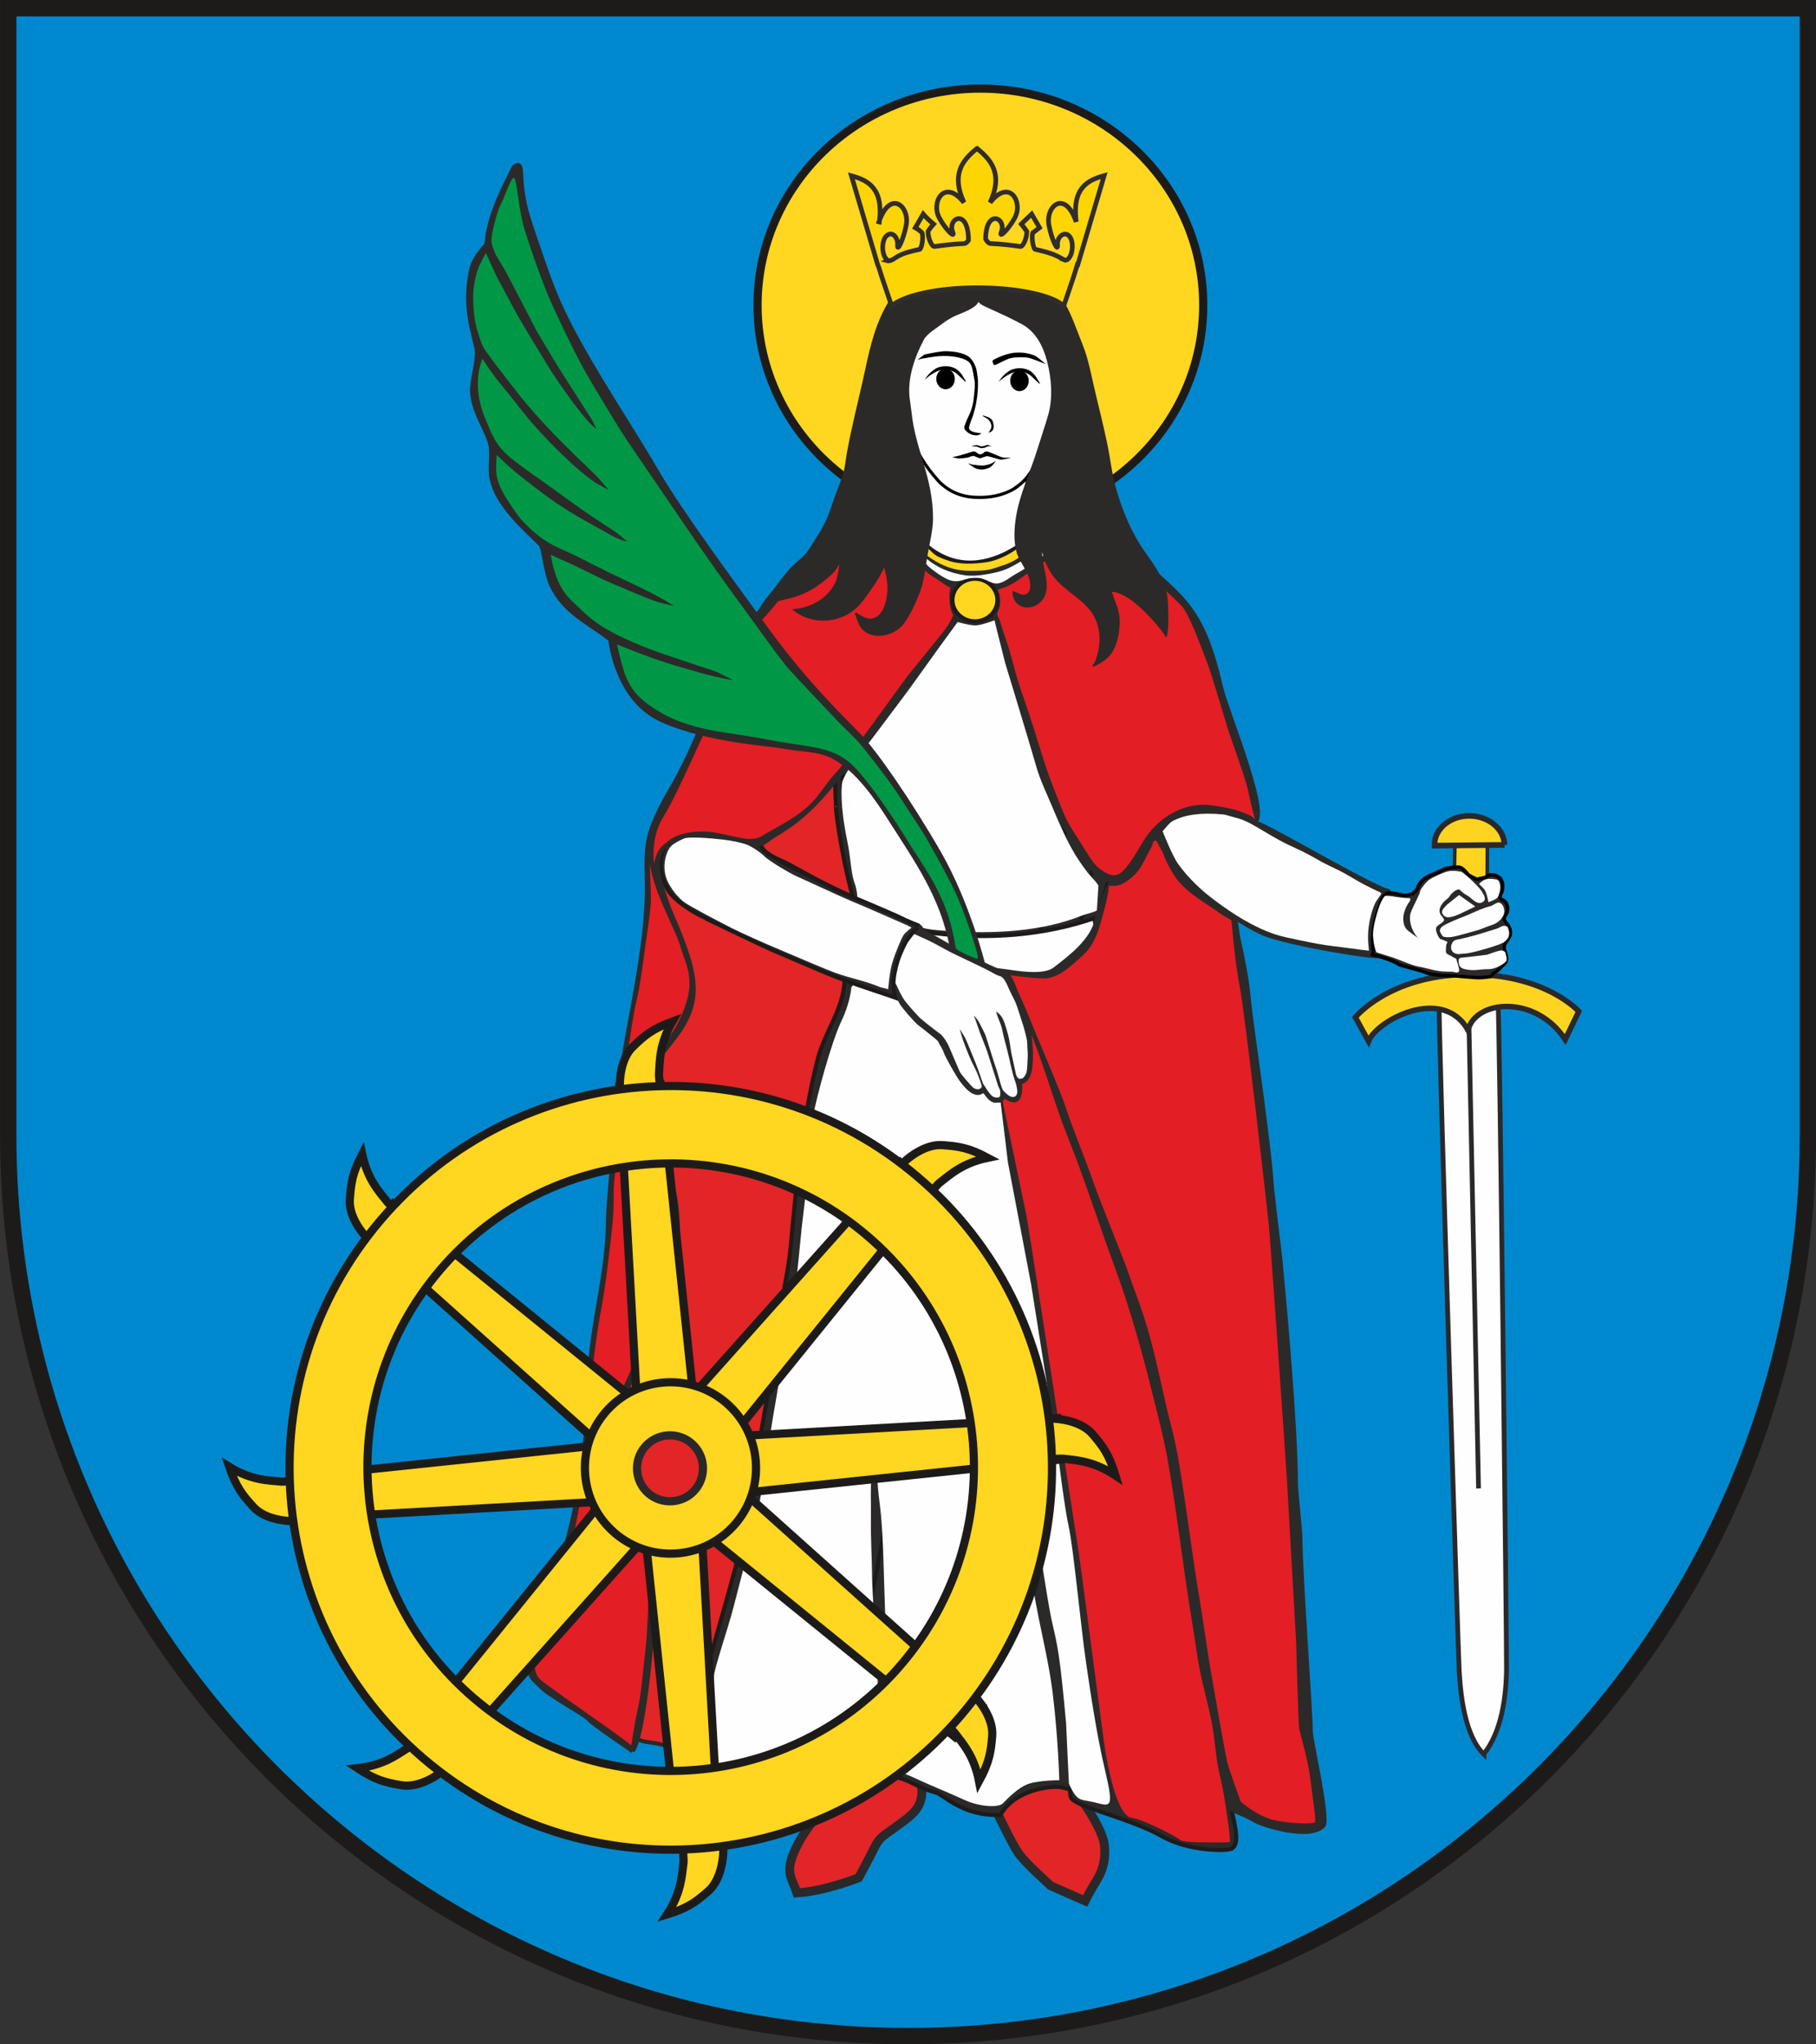 <?xml version="1.0" encoding="UTF-8"?>
<!DOCTYPE svg PUBLIC "-//W3C//DTD SVG 1.1//EN" "http://www.w3.org/Graphics/SVG/1.1/DTD/svg11.dtd">
<!-- Creator: CorelDRAW X6 -->
<svg xmlns="http://www.w3.org/2000/svg" xml:space="preserve" width="156.739mm" height="176.443mm" version="1.1" style="shape-rendering:geometricPrecision; text-rendering:geometricPrecision; image-rendering:optimizeQuality; fill-rule:evenodd; clip-rule:evenodd"
viewBox="0 0 15455 17398"
 xmlns:xlink="http://www.w3.org/1999/xlink">
 <rect x="0" y="0" width="15455" height="17398" fill="#333333" stroke="none"/>
 <defs>
  <style type="text/css">
   <![CDATA[
    .str4 {stroke:#1D1B19;stroke-width:17.186}
    .str8 {stroke:#2B2829;stroke-width:17.186}
    .str11 {stroke:#2B2A29;stroke-width:17.186}
    .str10 {stroke:#FEFEFE;stroke-width:17.186}
    .str3 {stroke:black;stroke-width:17.186}
    .str7 {stroke:black;stroke-width:26.475}
    .str18 {stroke:black;stroke-width:28.94}
    .str14 {stroke:#2B2829;stroke-width:30.399}
    .str12 {stroke:#2B2A29;stroke-width:30.646}
    .str6 {stroke:#1D1B19;stroke-width:34.363}
    .str2 {stroke:#2B2829;stroke-width:34.363}
    .str9 {stroke:#2B2A29;stroke-width:34.363}
    .str19 {stroke:#312D2D;stroke-width:39.756}
    .str17 {stroke:#2B2829;stroke-width:40.072}
    .str15 {stroke:#2B2829;stroke-width:40.526}
    .str16 {stroke:#2B2829;stroke-width:46.54}
    .str13 {stroke:#2B2829;stroke-width:48}
    .str1 {stroke:#1D1B19;stroke-width:69.574}
    .str20 {stroke:#2B2829;stroke-width:69.574}
    .str5 {stroke:#2B2829;stroke-width:75.618}
    .str0 {stroke:#1D1B19;stroke-width:139.138}
    .fil1 {fill:none;fill-rule:nonzero}
    .fil11 {fill:#009846}
    .fil10 {fill:#2B2A29}
    .fil0 {fill:#0088CE;fill-rule:nonzero}
    .fil5 {fill:#2B2A29;fill-rule:nonzero}
    .fil3 {fill:#E22526;fill-rule:nonzero}
    .fil8 {fill:#E31E24;fill-rule:nonzero}
    .fil9 {fill:#FDD503;fill-rule:nonzero}
    .fil4 {fill:#FEFEFE;fill-rule:nonzero}
    .fil6 {fill:#FFD421;fill-rule:nonzero}
    .fil2 {fill:#FFD620;fill-rule:nonzero}
    .fil7 {fill:black;fill-rule:nonzero}
   ]]>
  </style>
 </defs>
 <g id="Warstwa_x0020_1">
  <path class="fil0" d="M70 70l0 9590c0,4235 3429,7669 7658,7669 4229,0 7658,-3434 7658,-7669l0 -9590 -15316 0z"/>
  <path class="fil1 str0" d="M70 70l0 9590c0,4235 3429,7669 7658,7669 4229,0 7658,-3434 7658,-7669l0 -9590 -15316 0z"/>
  <path class="fil2" d="M6447 2598c0,1018 849,1844 1896,1844 1048,0 1897,-826 1897,-1844 0,-1018 -849,-1844 -1897,-1844 -1047,0 -1896,825 -1896,1844z"/>
  <path class="fil1 str1" d="M6447 2598c0,1018 849,1844 1896,1844 1048,0 1897,-826 1897,-1844 0,-1018 -849,-1844 -1897,-1844 -1047,0 -1896,825 -1896,1844z"/>
  <path class="fil3" d="M10363 6884c0,0 346,2330 451,3139 249,1921 -45,2707 -11,3313 19,343 -66,1112 -306,1525 -129,222 -2129,335 -2892,369 -762,34 -1765,-367 -2085,-402 -315,-34 -406,-506 -406,-506 0,0 332,-992 149,-1665 -85,-312 -56,-751 -9,-1066 29,-189 100,-548 137,-949 21,-222 19,-502 26,-760 20,-719 79,-1110 206,-1402 106,-244 -108,-464 -103,-751 1,-71 -15,-360 0,-430l554 -1187 4071 -45 218 816z"/>
  <path class="fil1 str2" d="M10363 6884c0,0 346,2330 451,3139 249,1921 -45,2707 -11,3313 19,343 -66,1112 -306,1525 -129,222 -2129,335 -2892,369 -762,34 -1765,-367 -2085,-402 -315,-34 -406,-506 -406,-506 0,0 332,-992 149,-1665 -85,-312 -56,-751 -9,-1066 29,-189 100,-548 137,-949 21,-222 19,-502 26,-760 20,-719 79,-1110 206,-1402 106,-244 -108,-464 -103,-751 1,-71 -15,-360 0,-430l554 -1187 4071 -45 218 816z"/>
  <path class="fil4" d="M7849 3983c0,0 16,149 11,234 -5,85 -112,239 -186,277 -74,37 -237,168 -349,200 -112,32 -202,69 -255,85 -53,16 -147,57 -184,99 -37,43 -135,117 -156,255 -21,138 -27,135 -42,326 -16,192 -51,325 -57,426 -5,101 666,170 694,667 32,558 626,3385 72,3246 -21,-5 -137,1321 -137,1321 0,0 53,330 53,378 0,48 16,213 32,234 16,21 37,75 37,96 0,21 21,112 21,144 0,32 11,170 5,202 -5,32 -27,319 -37,362 -11,43 -64,325 -69,357 -5,32 -21,250 -21,335 0,85 16,420 21,463 5,42 64,468 64,500 0,32 574,106 606,11 32,-96 149,-548 154,-633 5,-85 53,-410 21,-548 -32,-139 -5,-346 -11,-410 -5,-64 101,-399 122,-474 21,-74 90,-325 42,-532 -48,-208 16,-367 5,-442 -11,-75 128,-101 128,-101l21 506c0,0 5,325 21,394 16,69 90,341 101,389 11,48 64,346 53,431 -11,85 -32,389 -37,442 -5,53 -16,261 5,421 21,160 32,325 48,516 16,192 53,362 27,453 -27,90 441,373 414,298 -27,-74 -16,-96 -16,-144 0,-48 133,-500 170,-623 37,-122 175,-649 197,-900 21,-250 11,-644 -27,-820 -37,-176 -43,-532 -37,-623 5,-91 93,-598 85,-612 -1274,-2295 -1827,-3892 317,-4367 0,0 113,-1722 53,-1809 -65,-94 -172,-138 -275,-177 -177,-67 -387,-118 -543,-228 -53,-37 -216,-211 -248,-269 -32,-59 -27,-314 -27,-314l27 -112 -935 -37 21 107z"/>
  <path class="fil1 str3" d="M7849 3983c0,0 16,149 11,234 -5,85 -112,239 -186,277 -74,37 -237,168 -349,200 -112,32 -202,69 -255,85 -53,16 -147,57 -184,99 -37,43 -135,117 -156,255 -21,138 -27,135 -42,326 -16,192 -51,325 -57,426 -5,101 666,170 694,667 32,558 626,3385 72,3246 -21,-5 -137,1321 -137,1321 0,0 53,330 53,378 0,48 16,213 32,234 16,21 37,75 37,96 0,21 21,112 21,144 0,32 11,170 5,202 -5,32 -27,319 -37,362 -11,43 -64,325 -69,357 -5,32 -21,250 -21,335 0,85 16,420 21,463 5,42 64,468 64,500 0,32 574,106 606,11 32,-96 149,-548 154,-633 5,-85 53,-410 21,-548 -32,-139 -5,-346 -11,-410 -5,-64 101,-399 122,-474 21,-74 90,-325 42,-532 -48,-208 16,-367 5,-442 -11,-75 128,-101 128,-101l21 506c0,0 5,325 21,394 16,69 90,341 101,389 11,48 64,346 53,431 -11,85 -32,389 -37,442 -5,53 -16,261 5,421 21,160 32,325 48,516 16,192 53,362 27,453 -27,90 441,373 414,298 -27,-74 -16,-96 -16,-144 0,-48 133,-500 170,-623 37,-122 175,-649 197,-900 21,-250 11,-644 -27,-820 -37,-176 -43,-532 -37,-623 5,-91 93,-598 85,-612 -1274,-2295 -1827,-3892 317,-4367 0,0 113,-1722 53,-1809 -65,-94 -172,-138 -275,-177 -177,-67 -387,-118 -543,-228 -53,-37 -216,-211 -248,-269 -32,-59 -27,-314 -27,-314l27 -112 -935 -37 21 107z"/>
  <path class="fil4" d="M9294 7768c0,0 117,-458 106,-554l-106 554z"/>
  <path class="fil1 str4" d="M9294 7768c0,0 117,-458 106,-554"/>
  <path class="fil1 str4" d="M8943 7917c75,-209 277,-799 191,-1192"/>
  <path class="fil1 str4" d="M8611 7969c45,-511 180,-1026 176,-1530"/>
  <path class="fil1 str4" d="M7583 7842c0,0 -298,-852 -266,-1235"/>
  <path class="fil1 str4" d="M7859 7906c0,0 -276,-979 -213,-1373"/>
  <path class="fil1 str4" d="M8579 8345c0,0 128,3641 96,4088"/>
  <path class="fil1 str4" d="M7814 8281c0,0 -477,2890 -398,3760"/>
  <path class="fil1 str4" d="M7498 8247c-145,451 -586,1603 -480,2876"/>
  <path class="fil1 str4" d="M9113 8282c0,0 149,1639 128,1980"/>
  <path class="fil4" d="M8517 15372c0,0 -255,-2938 -255,-3449l255 3449z"/>
  <path class="fil1 str4" d="M8517 15372c0,0 -255,-2938 -255,-3449"/>
  <path class="fil3" d="M7215 15184c0,0 -292,258 -421,504 -129,246 -58,281 -12,422 234,-12 526,-129 526,-129 0,0 82,-152 129,-246 47,-94 58,-94 187,-187 129,-94 222,-152 222,-305 0,-152 -187,-141 -257,-164 -70,-23 -164,-12 -281,35l-94 70z"/>
  <path class="fil1 str5" d="M7215 15184c0,0 -292,258 -421,504 -129,246 -58,281 -12,422 234,-12 526,-129 526,-129 0,0 82,-152 129,-246 47,-94 58,-94 187,-187 129,-94 222,-152 222,-305 0,-152 -187,-141 -257,-164 -70,-23 -164,-12 -281,35"/>
  <path class="fil3" d="M9071 15137c0,0 304,375 327,562 23,187 -58,293 -93,351 -35,59 -70,129 -70,129l-292 -129c0,0 -210,-187 -269,-269 -59,-82 -175,-328 -175,-328l-35 -129c0,0 152,-141 199,-152 47,-12 187,-70 234,-70 47,0 175,35 175,35z"/>
  <path class="fil1 str5" d="M9071 15137c0,0 304,375 327,562 23,187 -58,293 -93,351 -35,59 -70,129 -70,129l-292 -129c0,0 -210,-187 -269,-269 -59,-82 -175,-328 -175,-328l-35 -129c0,0 152,-141 199,-152 47,-12 187,-70 234,-70 47,0 175,35 175,35z"/>
  <path class="fil5" d="M6529 7260c57,42 145,74 188,98 70,39 140,77 210,115 108,57 218,112 330,160 -104,-385 -155,-803 -142,-777 0,0 -26,-384 20,-553 -6,21 -65,65 -81,86 -24,31 -46,65 -72,95 -73,85 -161,157 -232,245 -64,79 -312,361 -269,475 8,20 26,39 49,56zm-860 289c-28,-60 -60,-151 -46,-242 8,-54 36,-108 53,-163 36,-120 101,-229 138,-301 89,-174 226,-320 301,-501 157,-377 298,-760 481,-1125 35,-70 72,-143 118,-207 42,-60 90,-122 158,-152 31,-14 65,-25 99,-34 61,-16 126,-28 184,-46 59,-18 654,-190 590,-281 510,662 1120,-12 1120,-12 0,0 177,153 336,239 159,87 425,163 585,228 159,65 191,404 222,686 32,282 -202,787 -191,830 11,43 -524,1282 -499,1487 51,413 301,798 392,1209 18,81 35,163 51,245l2 -36c0,0 169,715 181,884 11,169 107,717 96,1054 -11,337 -4,1227 53,1746 57,519 217,1617 353,2201 62,264 113,431 37,475 -43,24 -371,23 -595,-105 -270,-154 -739,-250 -773,-328 -7,-17 -9,-41 -8,-70 -24,-6 -46,-11 -66,-17 -69,-19 -399,7 -527,234 -328,12 -480,-174 -553,-192 -207,-50 -314,-203 -502,-92 -256,150 -716,103 -996,103 -203,0 -627,-74 -659,-268 -11,-65 525,-1820 553,-2068 32,-282 205,-1174 255,-1561 53,-412 96,-531 117,-759 49,-528 98,-1073 228,-1588 60,-239 221,-430 231,-679 -15,-7 -21,-21 -36,-27 -382,-159 -788,-337 -1163,-510 -105,-48 -272,-156 -318,-254 0,-1 -1,-1 -1,-2z"/>
  <path class="fil1 str6" d="M6529 7260c57,42 145,74 188,98 70,39 140,77 210,115 108,57 218,112 330,160 -104,-385 -155,-803 -142,-777 0,0 -26,-384 20,-553 -6,21 -65,65 -81,86 -24,31 -46,65 -72,95 -73,85 -161,157 -232,245 -64,79 -312,361 -269,475 8,20 26,39 49,56zm-860 289c-28,-60 -60,-151 -46,-242 8,-54 36,-108 53,-163 36,-120 101,-229 138,-301 89,-174 226,-320 301,-501 157,-377 298,-760 481,-1125 35,-70 72,-143 118,-207 42,-60 90,-122 158,-152 31,-14 65,-25 99,-34 61,-16 126,-28 184,-46 59,-18 654,-190 590,-281 510,662 1120,-12 1120,-12 0,0 177,153 336,239 159,87 425,163 585,228 159,65 191,404 222,686 32,282 -202,787 -191,830 11,43 -524,1282 -499,1487 51,413 301,798 392,1209 18,81 35,163 51,245l2 -36c0,0 169,715 181,884 11,169 107,717 96,1054 -11,337 -4,1227 53,1746 57,519 217,1617 353,2201 62,264 113,431 37,475 -43,24 -371,23 -595,-105 -270,-154 -739,-250 -773,-328 -7,-17 -9,-41 -8,-70 -24,-6 -46,-11 -66,-17 -69,-19 -399,7 -527,234 -328,12 -480,-174 -553,-192 -207,-50 -314,-203 -502,-92 -256,150 -716,103 -996,103 -203,0 -627,-74 -659,-268 -11,-65 525,-1820 553,-2068 32,-282 205,-1174 255,-1561 53,-412 96,-531 117,-759 49,-528 98,-1073 228,-1588 60,-239 221,-430 231,-679 -15,-7 -21,-21 -36,-27 -382,-159 -788,-337 -1163,-510 -105,-48 -272,-156 -318,-254 0,-1 -1,-1 -1,-2z"/>
  <path class="fil4" d="M8649 4146c36,-24 68,-54 95,-88 72,-94 120,-201 159,-308 38,-103 79,-208 99,-315 28,-150 34,-306 33,-458 -1,-176 -28,-368 -153,-512 -117,-134 -300,-205 -489,-209 -89,-2 -217,-1 -301,30 -195,72 -315,201 -370,380 -55,177 -89,363 -85,547 2,81 11,163 30,243 20,84 48,168 79,249 52,138 131,265 233,380 78,87 183,139 309,147 131,9 262,-17 362,-85z"/>
  <path class="fil1 str7" d="M8649 4146c36,-24 68,-54 95,-88 72,-94 120,-201 159,-308 38,-103 79,-208 99,-315 28,-150 34,-306 33,-458 -1,-176 -28,-368 -153,-512 -117,-134 -300,-205 -489,-209 -89,-2 -217,-1 -301,30 -195,72 -315,201 -370,380 -55,177 -89,363 -85,547 2,81 11,163 30,243 20,84 48,168 79,249 52,138 131,265 233,380 78,87 183,139 309,147 131,9 262,-17 362,-85z"/>
  <path class="fil4" d="M9313 7816c0,0 68,383 68,383 -126,21 -553,117 -621,128 -331,52 -672,23 -999,-44 -57,-11 -558,-90 -551,-159 39,-384 74,-323 74,-323 23,51 603,134 671,142 456,53 921,21 1358,-128z"/>
  <path class="fil1 str6" d="M9313 7816c0,0 68,383 68,383 -126,21 -553,117 -621,128 -331,52 -672,23 -999,-44 -57,-11 -558,-90 -551,-159 39,-384 74,-323 74,-323 23,51 603,134 671,142 456,53 921,21 1358,-128z"/>
  <line class="fil1 str8" x1="9225" y1="8248" x2="9214" y2= "8222" />
  <path class="fil1 str8" d="M9670 12262c2,-78 1,-156 -25,-230"/>
  <path class="fil1 str6" d="M7406 15153c0,0 -68,-1190 20,-1608 88,-418 241,-1363 307,-1802 66,-440 241,-1231 263,-1605"/>
  <path class="fil1 str6" d="M9200 7834c0,0 118,-464 107,-563"/>
  <path class="fil1 str6" d="M8853 7915c77,-216 286,-825 198,-1231"/>
  <path class="fil1 str6" d="M7448 7860c0,0 -307,-879 -274,-1275"/>
  <path class="fil1 str6" d="M7734 7926c0,0 -285,-1011 -219,-1418"/>
  <path class="fil1 str6" d="M8508 9201c37,1139 90,3079 67,3398"/>
  <path class="fil1 str6" d="M7684 8448c-494,2995 -487,2861 -407,3747"/>
  <path class="fil1 str4" d="M9027 8294c146,1606 160,1627 133,2064"/>
  <path class="fil5" d="M5383 14903c86,-86 180,-941 180,-1326 0,-344 34,-590 -223,-1082 -265,-507 196,-909 352,-1488 120,-445 119,-919 -148,-1333 -230,-357 -24,-560 172,-808 260,-329 240,-533 0,-1083 -18,-41 -33,-85 -48,-127 -14,-38 -27,-77 -39,-116 -9,-32 -17,-64 -23,-96 -4,-25 -7,-50 -7,-75 0,-19 2,-38 5,-57 6,-32 16,-65 37,-91 15,-18 33,-33 52,-46 18,-13 37,-25 57,-35 18,-9 36,-16 55,-21 31,-8 62,-12 94,-13 42,-1 84,1 126,3 5,0 11,0 16,1 298,54 303,60 435,72 19,2 78,-49 95,-59 47,-28 93,-57 138,-88 225,-154 391,-375 552,-592 50,-68 99,-137 146,-207 35,-53 71,-105 109,-156 81,-108 162,-217 243,-325 59,-79 119,-152 187,-225 61,-66 135,-138 168,-223 40,-103 34,-69 80,-149 46,-80 -11,-206 -11,-206l-195 -178 -189 -155 -246 -189c0,0 -441,166 -601,281 -160,115 -378,315 -464,459 -86,143 -189,166 -332,545 -143,378 -309,762 -412,940 -103,178 -172,304 -212,441 -48,166 -22,352 -27,522 -18,626 -207,1227 -257,1849 -11,143 -74,797 -74,912 0,301 -62,597 -110,893 -45,276 -64,553 -72,832 -4,166 -38,327 -58,491 -62,500 -282,1051 -420,1532 -40,137 37,175 109,247 58,58 371,231 388,260 17,29 372,269 372,269z"/>
  <path class="fil1 str9" d="M5383 14903c86,-86 180,-941 180,-1326 0,-344 34,-590 -223,-1082 -265,-507 196,-909 352,-1488 120,-445 119,-919 -148,-1333 -230,-357 -24,-560 172,-808 260,-329 240,-533 0,-1083 -18,-41 -33,-85 -48,-127 -14,-38 -27,-77 -39,-116 -9,-32 -17,-64 -23,-96 -4,-25 -7,-50 -7,-75 0,-19 2,-38 5,-57 6,-32 16,-65 37,-91 15,-18 33,-33 52,-46 18,-13 37,-25 57,-35 18,-9 36,-16 55,-21 31,-8 62,-12 94,-13 42,-1 84,1 126,3 5,0 11,0 16,1 298,54 303,60 435,72 19,2 78,-49 95,-59 47,-28 93,-57 138,-88 225,-154 391,-375 552,-592 50,-68 99,-137 146,-207 35,-53 71,-105 109,-156 81,-108 162,-217 243,-325 59,-79 119,-152 187,-225 61,-66 135,-138 168,-223 40,-103 34,-69 80,-149 46,-80 -11,-206 -11,-206l-195 -178 -189 -155 -246 -189c0,0 -441,166 -601,281 -160,115 -378,315 -464,459 -86,143 -189,166 -332,545 -143,378 -309,762 -412,940 -103,178 -172,304 -212,441 -48,166 -22,352 -27,522 -18,626 -207,1227 -257,1849 -11,143 -74,797 -74,912 0,301 -62,597 -110,893 -45,276 -64,553 -72,832 -4,166 -38,327 -58,491 -62,500 -282,1051 -420,1532 -40,137 37,175 109,247 58,58 371,231 388,260 17,29 372,269 372,269z"/>
  <path class="fil5" d="M9584 7309c-14,7 -26,33 -35,44 -103,135 -195,364 -217,479 -33,168 -218,312 -355,416 -142,108 -559,-33 -506,24 128,139 197,517 197,517 0,0 -11,188 264,863 468,1150 742,1317 970,2107 206,714 142,1311 142,1535 0,223 -145,331 34,825 63,173 -323,706 -264,829 130,271 728,461 865,547 51,32 463,172 584,43 49,-53 -106,-724 -107,-795 -3,-222 -84,-1255 -90,-1681 -1,-38 -37,-392 -37,-422 0,-486 -92,-1499 -132,-1917 -6,-61 -35,-284 -35,-292 -4,-43 -38,-219 -38,-301 0,-258 -181,-1447 -195,-1618 -15,-174 -52,-355 -89,-524 -15,-71 -43,-353 -79,-363 -96,-27 -149,-92 -298,-218 -122,-103 -216,-409 -286,-459 -30,-21 -273,350 -291,360z"/>
  <path class="fil1 str9" d="M9584 7309c-14,7 -26,33 -35,44 -103,135 -195,364 -217,479 -33,168 -218,312 -355,416 -142,108 -559,-33 -506,24 128,139 197,517 197,517 0,0 -11,188 264,863 468,1150 742,1317 970,2107 206,714 142,1311 142,1535 0,223 -145,331 34,825 63,173 -323,706 -264,829 130,271 728,461 865,547 51,32 463,172 584,43 49,-53 -106,-724 -107,-795 -3,-222 -84,-1255 -90,-1681 -1,-38 -37,-392 -37,-422 0,-486 -92,-1499 -132,-1917 -6,-61 -35,-284 -35,-292 -4,-43 -38,-219 -38,-301 0,-258 -181,-1447 -195,-1618 -15,-174 -52,-355 -89,-524 -15,-71 -43,-353 -79,-363 -96,-27 -149,-92 -298,-218 -122,-103 -216,-409 -286,-459 -30,-21 -273,350 -291,360z"/>
  <path class="fil1 str10" d="M9106 4201c0,0 -108,340 -80,500"/>
  <path class="fil5" d="M9876 5275c-49,-57 -71,485 -84,815 -9,230 -1134,-1383 210,1289 90,179 557,493 744,573 213,92 989,214 987,193 -30,-271 67,-530 94,-571 -49,28 -1022,-546 -1130,-578 -113,-34 -184,-421 -248,-705 -62,-274 -238,-662 -328,-937l-244 -80z"/>
  <path class="fil1 str11" d="M9876 5275c-49,-57 -71,485 -84,815 -9,230 -1134,-1383 210,1289 90,179 557,493 744,573 213,92 989,214 987,193 -30,-271 67,-530 94,-571 -49,28 -1022,-546 -1130,-578 -113,-34 -184,-421 -248,-705 -62,-274 -238,-662 -328,-937l-244 -80z"/>
  <path class="fil6" d="M12613 7494c-35,-2 -164,-17 -237,-17l8 -374 274 -2c0,0 1,190 -1,378 -8,-1 -30,15 -43,14z"/>
  <path class="fil1 str12" d="M12613 7494c-35,-2 -164,-17 -237,-17l8 -374 274 -2c0,0 1,190 -1,378 -8,-1 -30,15 -43,14z"/>
  <path class="fil6" d="M12805 7191l-597 6c-4,-138 128,-252 292,-253 165,-2 301,109 304,247z"/>
  <path class="fil1 str13" d="M12805 7191l-597 6c-4,-138 128,-252 292,-253 165,-2 301,109 304,247z"/>
  <path class="fil6" d="M12510 8140c-67,6 -49,52 -114,58 -7,1 -95,39 -95,40l0 77c0,0 119,-8 289,-3 0,0 0,-41 1,-106 2,-11 -33,-71 -81,-67z"/>
  <path class="fil1 str14" d="M12510 8140c-67,6 -49,52 -114,58 -7,1 -95,39 -95,40l0 77c0,0 119,-8 289,-3 0,0 0,-41 1,-106 2,-11 -33,-71 -81,-67z"/>
  <path class="fil4" d="M12748 8487c0,-1 -1,-11 -1,-11 0,0 -259,4 -259,4l0 2 -240 4c-1,0 -1,11 -1,11 -7,226 163,5556 171,5716 13,236 52,562 211,718 0,0 0,-2 0,-4 151,-192 189,-484 192,-719 2,-161 -57,-5496 -73,-5722z"/>
  <path class="fil1 str15" d="M12748 8487c0,-1 -1,-11 -1,-11 0,0 -259,4 -259,4l0 2 -240 4c-1,0 -1,11 -1,11 -7,226 163,5556 171,5716 13,236 52,562 211,718 0,0 0,-2 0,-4 151,-192 189,-484 192,-719 2,-161 -57,-5496 -73,-5722z"/>
  <path class="fil6" d="M12487 8293c0,0 0,0 0,0 -1,0 -2,0 -3,0l-2 0c0,0 0,0 0,0 -662,11 -947,365 -947,365l112 204c68,-178 632,-477 846,-95 68,-260 578,-302 828,80l115 -239c0,0 -287,-324 -950,-315z"/>
  <path class="fil1 str16" d="M12487 8293c0,0 0,0 0,0 -1,0 -2,0 -3,0l-2 0c0,0 0,0 0,0 -662,11 -947,365 -947,365l112 204c68,-178 632,-477 846,-95 68,-260 578,-302 828,80l115 -239c0,0 -287,-324 -950,-315z"/>
  <line class="fil1" x1="12502" y1="8748" x2="12583" y2= "12668" />
  <line class="fil1 str17" x1="12502" y1="8748" x2="12583" y2= "12668" />
  <path class="fil5" d="M8419 4961c0,0 521,-377 553,-457 32,-80 213,46 383,103 170,57 340,135 498,278 240,218 407,347 545,954 49,216 451,1165 270,1165 -55,0 -178,-53 -276,-49 -277,12 -578,80 -630,226 -325,924 -820,-365 -894,-613 -146,-491 -268,-896 -335,-1066 -78,-199 -71,-291 -114,-394 -42,-103 0,-148 0,-148z"/>
  <path class="fil1 str11" d="M8419 4961c0,0 521,-377 553,-457 32,-80 213,46 383,103 170,57 340,135 498,278 240,218 407,347 545,954 49,216 451,1165 270,1165 -55,0 -178,-53 -276,-49 -277,12 -578,80 -630,226 -325,924 -820,-365 -894,-613 -146,-491 -268,-896 -335,-1066 -78,-199 -71,-291 -114,-394 -42,-103 0,-148 0,-148z"/>
  <path class="fil2" d="M8106 5107c0,100 86,181 191,181 106,0 191,-81 191,-181 0,-100 -86,-181 -191,-181 -106,0 -191,81 -191,181z"/>
  <path class="fil1 str6" d="M8106 5107c0,100 86,181 191,181 106,0 191,-81 191,-181 0,-100 -86,-181 -191,-181 -106,0 -191,81 -191,181z"/>
  <path class="fil7" d="M7866 3018c0,0 141,-32 191,-29 43,2 83,5 121,17 31,10 54,17 78,40 21,21 35,46 46,74 12,28 13,60 18,90 4,27 3,51 3,78 0,38 -10,133 -26,191 -9,31 -14,55 -25,81 -8,20 -20,55 -25,77 -6,26 33,39 52,43 15,3 30,5 30,5l24 3c0,0 -19,19 -51,17 -30,-2 -56,-13 -81,-38 -14,-14 -19,-25 -10,-48 12,-28 8,-28 35,-83 27,-56 39,-113 41,-148 3,-35 15,-111 6,-154 -9,-42 -11,-80 -27,-123 -19,-48 -81,-63 -126,-72 -52,-10 -104,-11 -156,-7 -31,2 -68,9 -103,15 -4,1 -34,4 -72,15l57 -44z"/>
  <path class="fil7" d="M8450 3065c0,0 45,-25 94,-42 40,-14 83,-22 106,-22 20,0 44,-1 67,2 33,5 65,14 80,20 26,10 50,32 50,32l33 27 19 17c0,0 -50,-21 -91,-36 -53,-20 -65,-21 -102,-22 -81,-2 -117,9 -129,15 -25,10 -68,32 -68,32l-29 14 -14 5 -9 -2 -10 -24 2 -15z"/>
  <path class="fil7" d="M8499 3250c3,-3 5,-7 7,-11 6,-9 13,-19 20,-27 16,-19 35,-36 55,-50 6,-4 12,-8 18,-11 23,-11 48,-16 73,-17 24,-1 49,3 72,12 21,8 39,21 54,38 17,18 30,40 42,61 2,3 4,7 6,10 1,2 6,10 8,10 -5,-1 -12,-1 -15,-5 -10,-10 -21,-19 -31,-29 -10,-9 -19,-19 -29,-28 -6,-5 -12,-10 -18,-14 -6,-4 -13,-8 -20,-11 -13,-7 -27,-13 -42,-15 -30,-6 -61,0 -89,12 -24,11 -48,25 -70,41 -6,4 -12,9 -18,14 -8,7 -16,13 -24,21z"/>
  <path class="fil7" d="M8755 3241c0,49 -35,88 -79,88 -43,0 -79,-40 -79,-88 0,-49 35,-88 79,-88 43,0 79,40 79,88z"/>
  <path class="fil7" d="M8156 3881c0,0 13,-6 32,-11 34,-8 85,-26 96,-28 6,-1 14,2 20,5 10,6 24,21 38,20 26,-3 34,-19 34,-19 0,0 5,-4 23,-6 6,-1 89,34 104,41 14,7 42,12 42,12l62 0c0,0 -69,17 -86,17 -12,0 -43,-9 -61,-15 -18,-6 -54,-15 -60,-15 -6,0 -45,15 -56,18 -11,2 -37,-13 -52,-18 -15,-5 -29,3 -49,10 -20,7 -66,8 -76,10 -13,2 -63,-11 -63,-11l52 -11z"/>
  <path class="fil7" d="M8283 3793c0,0 25,-7 37,-4 12,3 22,13 43,9 21,-4 28,-8 37,-11 9,-2 41,12 41,12 0,0 -22,-3 -34,0 -12,3 -22,11 -32,13 -10,2 -30,3 -36,0 -6,-3 -17,-9 -27,-11 -10,-2 -17,-2 -26,-2l-17 0 14 -6z"/>
  <path class="fil7" d="M8286 3955c0,0 40,7 73,7 35,0 72,-13 89,-23 17,-10 26,-16 26,-16 0,0 -27,48 -60,60 -15,5 -32,12 -49,13 -21,2 -41,-3 -53,-6 -20,-6 -75,-47 -75,-47l49 14z"/>
  <path class="fil7" d="M8391 3544c25,7 50,19 59,46 8,25 14,64 -12,82 -7,5 -18,9 -26,11 4,-4 6,-9 10,-14 5,-8 10,-17 13,-26 6,-20 0,-39 -11,-56 -12,-20 -31,-31 -51,-40l-13 -12c0,0 32,9 32,9z"/>
  <path class="fil7" d="M7869 3233c3,-3 5,-7 7,-11 6,-9 13,-19 20,-27 16,-19 35,-36 55,-50 6,-4 12,-7 18,-11 23,-11 48,-16 73,-17 24,-1 49,3 72,12 21,8 39,21 54,38 17,18 30,40 42,61 2,3 4,7 6,10 1,2 6,10 8,10 -5,-1 -12,-1 -15,-5 -10,-10 -21,-19 -31,-29 -10,-9 -19,-19 -29,-28 -6,-5 -12,-10 -18,-14 -6,-4 -13,-8 -20,-11 -13,-7 -27,-13 -42,-15 -30,-6 -61,0 -89,12 -24,11 -48,25 -70,41 -6,4 -12,9 -18,14 -8,6 -16,13 -24,21z"/>
  <path class="fil7" d="M8126 3225c0,49 -35,88 -79,88 -43,0 -79,-40 -79,-88 0,-49 35,-88 79,-88 43,0 79,40 79,88z"/>
  <path class="fil8" d="M8820 4829c-90,54 -177,139 -279,173l-51 18c10,14 0,0 7,15 13,27 14,53 15,83 1,25 -4,49 -13,72 -10,26 -13,34 -13,34 0,7 16,39 21,53 10,29 25,86 56,171 31,85 78,276 99,343 20,67 111,327 133,398 21,71 74,241 102,326 44,135 136,362 160,418 41,96 111,192 148,253 37,61 101,169 146,202 46,33 107,84 173,50 67,-34 166,-213 206,-279 108,-180 315,-319 529,-309 69,3 139,17 206,31 83,17 135,45 162,54 27,10 54,40 54,40 0,0 -43,-160 -61,-254 -14,-77 -141,-425 -167,-507 -27,-82 -139,-473 -185,-589 -46,-116 -147,-403 -215,-471 -68,-68 -188,-183 -253,-236 -66,-53 -257,-200 -302,-235 -45,-35 -199,-129 -199,-129l-92 -39c0,0 -209,179 -223,194 -15,15 -163,119 -163,119z"/>
  <path class="fil4" d="M11747 7595c-36,-15 -92,-44 -128,-62 -64,-33 -115,-66 -178,-101 -58,-32 -119,-58 -177,-88 -49,-26 -96,-55 -145,-80 -51,-27 -104,-50 -157,-75 -95,-46 -184,-102 -275,-155 -57,-34 -111,-60 -176,-76 -36,-9 -72,-24 -109,-27 -93,-8 -187,-10 -290,10 -43,8 -81,23 -121,41 -39,17 -68,63 -97,92 0,0 82,208 131,277 85,119 195,224 312,311 155,116 324,225 508,288 69,23 139,36 209,51 57,12 115,23 173,34 36,6 72,12 108,16 141,17 253,33 253,33l63 7c0,0 -17,-103 -2,-208 15,-105 47,-183 58,-204 8,-14 42,-62 42,-62 9,-10 10,-14 -3,-20z"/>
  <path class="fil8" d="M8090 5000c0,0 -10,10 -10,83 0,73 19,133 28,142 9,9 -6,42 -44,102 -39,60 -263,330 -341,427 0,0 -554,767 -598,811 -71,71 -123,158 -188,235 -121,143 -299,222 -456,317 -62,37 -138,22 -205,9 -96,-19 -199,-50 -298,-49 -104,1 -205,15 -289,79 -41,31 -78,62 -98,110 -8,19 -14,37 -19,57 -1,6 -8,21 -7,27 0,0 -28,-221 73,-385 101,-163 220,-435 304,-616 92,-198 182,-387 263,-590 22,-56 47,-118 74,-171 54,-108 126,-233 212,-319 68,-68 212,-256 288,-332 43,-43 150,-161 213,-225 63,-63 244,-286 244,-286l425 175c57,73 127,169 191,236 38,39 84,72 131,98 17,10 86,65 107,65z"/>
  <path class="fil8" d="M9845 7160c-37,-21 -32,29 -47,53 -45,73 -72,157 -131,221 -39,42 -117,105 -179,105l-50 0c0,0 -2,60 -39,198 -39,144 -71,296 -189,399 -87,77 -199,191 -324,191 -97,0 -286,-26 -286,-26 0,0 117,249 175,396 57,146 243,570 298,737 54,166 152,401 229,619 77,218 258,651 309,803 52,152 132,337 208,648 76,312 88,400 144,616 56,216 72,333 103,533 32,201 103,731 135,909 31,178 74,496 112,711 37,215 117,671 132,728 14,57 114,333 114,333 0,0 137,121 277,155 140,34 340,36 354,22 14,-14 -20,-219 -39,-375 -20,-164 -90,-394 -94,-423 -9,-57 -26,-737 -26,-737 0,0 -66,-1167 -77,-1356 -11,-189 -140,-2041 -157,-2207 -17,-166 -203,-1800 -246,-2015 -43,-215 -70,-562 -70,-562 -1,-6 -68,-41 -76,-47 -149,-110 -334,-199 -428,-364 -29,-51 -61,-110 -79,-165l-53 -98z"/>
  <path class="fil8" d="M8704 8704c-23,-97 -48,-194 -78,-289 0,0 185,473 210,542 26,69 167,495 195,572 28,77 106,274 134,349 112,303 213,611 325,915 122,332 218,669 304,1013 55,220 113,437 151,661 70,407 118,818 182,1226 21,131 43,262 62,393 26,184 80,363 118,545 33,156 36,317 73,472 17,73 30,131 49,256 19,125 36,232 36,277 0,45 32,45 -99,45 -131,0 -300,0 -322,-21 -21,-22 -288,-166 -419,-191 -131,-26 -206,-503 -217,-555 -11,-52 -215,-1642 -243,-1804 -28,-161 -401,-2631 -436,-2795 -34,-163 -222,-1066 -222,-1066 0,0 11,-11 42,13 30,23 59,8 79,-16 24,-29 27,-87 16,-122 2,4 54,-20 60,-25 38,-29 41,-109 41,-154 0,-55 -15,-110 -26,-163 -6,-26 -12,-53 -18,-79z"/>
  <path class="fil4" d="M8150 5294c-119,162 -232,319 -349,483 -105,148 -216,290 -324,436 -75,101 -154,199 -230,299 -33,43 -66,106 -76,134 -13,37 -9,140 -7,179 7,121 26,232 50,351 26,129 30,262 56,331 26,69 26,129 26,129 0,0 382,155 407,180 25,25 127,50 127,50l23 23c0,0 -38,18 220,35 372,25 794,8 1143,-135 12,-5 115,-30 119,-42 0,0 13,-206 13,-206 4,-13 -82,-101 -90,-112 -50,-66 -97,-133 -137,-206 -65,-117 -117,-241 -169,-364 -47,-112 -101,-222 -134,-339 -49,-174 -264,-879 -264,-879l-82 -326 -8 -36c0,0 -112,44 -163,44 -52,0 -151,-29 -151,-29z"/>
  <path class="fil4" d="M7245 8402c0,0 -4,120 -86,292 -82,172 -210,641 -240,808 -30,168 -51,593 -82,826 -30,232 -47,542 -90,748 -43,206 -112,666 -150,877 -39,211 -103,679 -137,856 -34,176 -193,770 -223,890 -30,120 -163,516 -163,576 0,60 -120,327 -120,370 0,43 -150,318 -73,361 77,43 163,86 322,159 159,73 408,60 554,60 146,0 498,-30 545,-52 47,-22 202,-82 202,-82 0,0 -26,-125 -26,-430 0,-290 -20,-580 -38,-870 -5,-80 -9,-161 -13,-241 -3,-59 -6,-119 -6,-179 0,-84 -12,-281 -9,-464 2,-117 -6,-234 6,-351 8,-76 18,-152 29,-228 0,0 14,222 26,347 7,75 19,159 26,236 21,253 22,508 32,761 8,190 16,380 18,570 1,67 2,134 2,200l0 456c0,95 34,189 34,189 0,0 39,-30 185,39 146,69 309,133 438,193 129,60 290,67 326,30 36,-36 129,-137 223,-168 94,-30 258,-30 258,-30 0,0 -8,-340 -55,-732 -42,-349 -145,-688 -185,-1037 -20,-179 -22,-360 -38,-539 -13,-140 -31,-279 -51,-418 -4,-28 -8,-56 -12,-84 0,0 96,225 126,440 30,215 31,310 66,516 34,206 60,391 94,537 34,146 44,198 66,370 21,172 47,463 47,463l14 307 10 205c0,0 30,76 67,113 37,37 73,26 185,56 112,30 124,13 56,-279 -69,-292 -120,-630 -163,-925 -43,-296 -107,-971 -146,-1147 -39,-176 -94,-636 -94,-636l-227 -1432 -197 -1036c0,0 -61,-508 -62,-513 0,0 -40,5 -45,5 -27,0 -47,-17 -65,-35 -16,-16 -28,-39 -37,-44 -18,-10 -28,10 -49,8 -44,-5 -71,-42 -98,-73 -38,-43 -73,-89 -103,-138 -29,-47 -44,-101 -68,-150 -25,-52 -58,-90 -103,-124 -29,-22 -58,-45 -84,-71 -58,-58 -124,-114 -160,-161 -37,-47 -91,-141 -91,-141l-81 -11 -262 -74 -24 31z"/>
  <path class="fil2" d="M8646 4678c0,0 -114,83 -239,105 -124,21 -242,19 -323,-7 -82,-26 -121,-45 -147,-72 -26,-27 -107,-95 -107,-95l-7 64c0,0 44,47 140,104 96,57 189,81 292,81 103,0 150,-2 220,-26 70,-24 103,-32 156,-61 53,-29 129,-93 129,-93l0 -97 -114 96z"/>
  <path class="fil4" d="M8909 4648c-32,18 -63,37 -95,55 -78,45 -153,96 -235,134 -63,29 -129,42 -197,53 -56,9 -113,14 -171,6 -128,-19 -243,-66 -339,-153 -12,-11 -23,-22 -35,-33 9,58 51,102 95,136 44,34 97,71 149,91 37,14 80,12 117,-1 49,-17 102,-24 154,-13 49,10 91,51 143,42 55,-9 105,-56 154,-82 57,-31 110,-69 166,-100 29,-25 59,-50 88,-76 45,-39 90,-77 136,-116 10,-9 20,-18 31,-26 -45,24 -91,47 -136,70 -8,4 -16,8 -24,13z"/>
  <path class="fil5" d="M6510 5134c8,-12 169,-243 236,-307 85,-80 107,-83 168,-182 54,-88 111,-169 146,-266 22,-60 46,-128 67,-188 19,-55 43,-109 59,-166 15,-53 19,-110 29,-164 10,-58 22,-116 34,-174 25,-116 52,-230 79,-345 15,-65 30,-130 44,-196 44,-207 95,-419 213,-598 68,-103 170,-203 274,-263 120,-69 317,-63 452,-65 163,-2 324,25 471,99 262,131 321,362 422,613 54,133 78,282 112,421 34,138 67,277 97,416 28,132 41,268 79,398 53,183 129,370 239,526 68,97 141,194 178,308 20,60 22,119 24,181 2,75 5,155 -10,229 15,3 -281,-396 -478,-383 13,10 27,68 34,85 29,68 47,133 41,208 -5,70 -17,142 -50,205 -37,72 -98,107 -168,142 31,-24 42,-81 51,-118 23,-93 17,-197 -23,-285 -65,-144 -216,-212 -321,-321 -29,-30 -55,-65 -75,-102 -52,-94 -48,-132 -82,-234 12,35 8,72 9,108 1,103 51,203 36,307 -12,83 -81,145 -167,138 -59,-5 -104,-54 -104,-120 15,5 42,19 59,25 53,17 89,-21 92,-70 3,-66 -30,-129 -62,-185 -20,-35 -43,-72 -54,-110 -28,-95 -21,-207 -5,-305 33,-196 119,-370 181,-570 30,-97 64,-195 92,-292 41,-142 29,-314 -9,-459 -36,-139 -100,-259 -222,-325 -198,-106 -347,-156 -355,-177 -13,-9 -20,-15 -20,-15 -2,-6 -3,-10 -4,-13 0,1 0,2 0,3 16,60 -158,115 -196,134 -36,17 -72,38 -104,63 -49,38 -135,87 -164,142 -78,148 -140,323 -123,494 5,45 13,90 18,135 31,308 182,548 182,895 0,100 -31,220 -47,313 -17,104 -29,229 -70,329 -37,90 -71,167 -127,246 -84,120 -314,158 -377,-4 -10,-26 -19,-52 -28,-78 4,12 43,30 54,36 16,9 34,17 52,20 32,5 63,-5 88,-25 50,-41 69,-111 79,-172 16,-104 -5,-185 -33,-284 9,32 -77,164 -94,188 -49,68 -69,106 -127,169 -129,139 -369,174 -539,43 158,-17 290,-99 354,-230 22,-45 37,-155 36,-204 0,12 -12,28 -18,38 -10,18 -19,37 -32,53 -34,43 -84,80 -127,113 -83,65 -191,110 -294,131 -40,8 -183,51 -175,39z"/>
  <path class="fil1 str11" d="M6510 5134c8,-12 169,-243 236,-307 85,-80 107,-83 168,-182 54,-88 111,-169 146,-266 22,-60 46,-128 67,-188 19,-55 43,-109 59,-166 15,-53 19,-110 29,-164 10,-58 22,-116 34,-174 25,-116 52,-230 79,-345 15,-65 30,-130 44,-196 44,-207 95,-419 213,-598 68,-103 170,-203 274,-263 120,-69 317,-63 452,-65 163,-2 324,25 471,99 262,131 321,362 422,613 54,133 78,282 112,421 34,138 67,277 97,416 28,132 41,268 79,398 53,183 129,370 239,526 68,97 141,194 178,308 20,60 22,119 24,181 2,75 5,155 -10,229 15,3 -281,-396 -478,-383 13,10 27,68 34,85 29,68 47,133 41,208 -5,70 -17,142 -50,205 -37,72 -98,107 -168,142 31,-24 42,-81 51,-118 23,-93 17,-197 -23,-285 -65,-144 -216,-212 -321,-321 -29,-30 -55,-65 -75,-102 -52,-94 -48,-132 -82,-234 12,35 8,72 9,108 1,103 51,203 36,307 -12,83 -81,145 -167,138 -59,-5 -104,-54 -104,-120 15,5 42,19 59,25 53,17 89,-21 92,-70 3,-66 -30,-129 -62,-185 -20,-35 -43,-72 -54,-110 -28,-95 -21,-207 -5,-305 33,-196 119,-370 181,-570 30,-97 64,-195 92,-292 41,-142 29,-314 -9,-459 -36,-139 -100,-259 -222,-325 -198,-106 -347,-156 -355,-177 -13,-9 -20,-15 -20,-15 -2,-6 -3,-10 -4,-13 0,1 0,2 0,3 16,60 -158,115 -196,134 -36,17 -72,38 -104,63 -49,38 -135,87 -164,142 -78,148 -140,323 -123,494 5,45 13,90 18,135 31,308 182,548 182,895 0,100 -31,220 -47,313 -17,104 -29,229 -70,329 -37,90 -71,167 -127,246 -84,120 -314,158 -377,-4 -10,-26 -19,-52 -28,-78 4,12 43,30 54,36 16,9 34,17 52,20 32,5 63,-5 88,-25 50,-41 69,-111 79,-172 16,-104 -5,-185 -33,-284 9,32 -77,164 -94,188 -49,68 -69,106 -127,169 -129,139 -369,174 -539,43 158,-17 290,-99 354,-230 22,-45 37,-155 36,-204 0,12 -12,28 -18,38 -10,18 -19,37 -32,53 -34,43 -84,80 -127,113 -83,65 -191,110 -294,131 -40,8 -183,51 -175,39z"/>
  <path class="fil8" d="M5528 7343c0,0 19,120 69,252 64,168 164,363 188,443 43,143 83,206 83,338 0,132 -80,310 -137,396 -57,86 -217,278 -255,378 -37,100 -126,224 -17,433 109,209 177,318 220,496 43,178 69,310 43,496 -26,186 -49,436 -129,605 -80,169 -209,441 -260,562 -52,120 -103,178 -103,361 0,183 86,424 149,579 63,155 126,252 140,447 14,195 -6,754 -26,917 -20,163 -34,364 -63,490 -29,126 -57,318 -57,318 0,0 -120,-92 -243,-178 -123,-86 -502,-351 -535,-384 -33,-33 -46,-83 -46,-129 0,-46 6,-49 49,-169 43,-120 80,-215 132,-344 52,-129 80,-278 109,-396 29,-118 83,-355 117,-602 34,-246 69,-559 69,-734 0,-175 54,-585 92,-777 37,-192 80,-565 97,-739 17,-175 0,-264 17,-381 17,-117 29,-421 43,-545 14,-123 103,-803 140,-946 37,-143 66,-401 86,-533 20,-132 40,-292 40,-341 0,-49 -11,-314 -11,-314z"/>
  <path class="fil5" d="M8764 9114c16,-100 10,-206 -2,-306 -6,-52 -28,-99 -47,-147 -26,-69 -40,-141 -68,-210 0,0 -37,-115 -57,-131 -20,-17 -26,-44 -77,-54 -51,-10 -225,-103 -259,-118 -34,-15 -149,-81 -185,-101 -36,-19 -188,-112 -237,-126 -50,-15 -225,-66 -248,-71 -23,-5 -109,-31 -127,-38 -18,-7 -137,204 -144,259 -7,55 -76,244 -48,215 36,-36 49,5 49,5 0,0 94,19 124,20 30,1 128,60 128,60 0,0 17,-17 25,9 8,26 64,122 80,154 17,32 123,151 146,171 23,19 175,131 182,151 7,19 39,64 49,97 11,33 106,202 135,239 30,40 84,110 139,110 21,0 44,-13 48,-35 10,9 21,23 29,35 12,19 24,34 43,47 47,32 104,25 97,-42 3,30 78,68 104,56 46,-21 38,-106 39,-146 0,-23 12,6 45,-28 21,-21 31,-47 35,-75z"/>
  <path class="fil1 str9" d="M8764 9114c16,-100 10,-206 -2,-306 -6,-52 -28,-99 -47,-147 -26,-69 -40,-141 -68,-210 0,0 -37,-115 -57,-131 -20,-17 -26,-44 -77,-54 -51,-10 -225,-103 -259,-118 -34,-15 -149,-81 -185,-101 -36,-19 -188,-112 -237,-126 -50,-15 -225,-66 -248,-71 -23,-5 -109,-31 -127,-38 -18,-7 -137,204 -144,259 -7,55 -76,244 -48,215 36,-36 49,5 49,5 0,0 94,19 124,20 30,1 128,60 128,60 0,0 17,-17 25,9 8,26 64,122 80,154 17,32 123,151 146,171 23,19 175,131 182,151 7,19 39,64 49,97 11,33 106,202 135,239 30,40 84,110 139,110 21,0 44,-13 48,-35 10,9 21,23 29,35 12,19 24,34 43,47 47,32 104,25 97,-42 3,30 78,68 104,56 46,-21 38,-106 39,-146 0,-23 12,6 45,-28 21,-21 31,-47 35,-75z"/>
  <path class="fil4" d="M7710 7921c0,0 143,55 252,114 109,59 110,61 185,97 75,36 192,91 236,113 44,21 88,50 113,58 24,9 22,4 40,22 18,18 37,57 46,81 9,24 52,105 63,131 11,26 46,139 61,185 14,47 36,120 36,159 0,39 7,75 4,126 -3,50 -3,105 -13,128 -10,23 -17,30 -26,39 -9,9 -39,9 -39,9 0,0 -12,16 -12,36 0,30 17,111 -30,117 -29,4 -58,-24 -77,-43l-20 -20c0,0 -5,8 -5,25 0,17 -11,30 -20,39 -9,9 -48,4 -63,-11 -15,-15 -34,-37 -50,-65 -11,-19 -32,-46 -33,-48 4,5 0,32 -3,37 -14,31 -57,23 -77,3 -22,-22 -98,-106 -110,-132 -16,-35 -76,-177 -87,-203 -13,-33 -49,-97 -84,-122 -35,-25 -143,-108 -171,-136 -28,-28 -100,-108 -127,-145 -27,-37 -57,-103 -68,-128 -10,-24 -37,-41 -42,-53 -5,-12 -85,12 -85,12l-45 -113 43 -203 68 -173 139 60z"/>
  <path class="fil5" d="M8659 9291l16 -107c0,0 -22,-12 -29,-42 -9,-37 -20,-98 -32,-147 -12,-48 -16,-102 -26,-150 -8,-39 -19,-75 -27,-101 -7,-22 -19,-63 -34,-86 -24,-36 -49,-48 -49,-48 0,0 -1,10 29,85 16,39 20,56 26,87 7,34 16,69 26,105 19,69 45,188 45,188l19 77 26 81 11 58z"/>
  <path class="fil5" d="M8539 9286c0,0 -11,-20 -20,-50 -12,-39 -25,-93 -40,-137 -27,-78 -80,-254 -90,-282 -10,-29 -39,-81 -55,-113 -16,-32 -47,-61 -47,-61 0,0 13,27 36,98 23,71 62,158 79,210 17,52 47,145 57,178 10,33 34,109 34,109 5,14 15,28 18,43 3,14 3,36 -2,51 10,-9 23,-33 31,-45z"/>
  <path class="fil5" d="M8367 9227c0,0 -40,-123 -66,-184 -26,-61 -72,-181 -88,-211 -16,-30 -45,-73 -45,-73 0,0 12,47 26,88 14,41 32,88 55,143 23,55 43,90 59,124 16,34 40,100 44,117 4,17 11,24 11,24l15 -5 -11 -24z"/>
  <path class="fil5" d="M6616 7309c13,19 142,81 165,93 172,88 183,94 292,147 66,32 137,66 178,83 171,73 409,175 424,184 24,14 144,62 144,62 -4,-2 -104,126 -109,136 -37,70 -67,140 -86,218 -21,88 -31,166 -5,258 -36,-14 -358,-114 -568,-201 -112,-46 -343,-146 -486,-207 -70,-30 -555,-263 -559,-265l610 -507z"/>
  <path class="fil1 str6" d="M6616 7309c13,19 142,81 165,93 172,88 183,94 292,147 66,32 137,66 178,83 171,73 409,175 424,184 24,14 144,62 144,62 -4,-2 -104,126 -109,136 -37,70 -67,140 -86,218 -21,88 -31,166 -5,258 -36,-14 -358,-114 -568,-201 -112,-46 -343,-146 -486,-207 -70,-30 -555,-263 -559,-265"/>
  <path class="fil4" d="M7727 7878c0,0 -392,-173 -486,-211 -94,-39 -386,-176 -455,-206 -73,-32 -247,-138 -283,-175 -36,-37 -117,-88 -154,-100 -37,-12 -110,-30 -186,-39 -143,-17 -306,-27 -343,-10 -38,18 -78,35 -108,64 -25,25 -38,62 -47,96 -14,54 -14,112 2,165 4,14 10,28 16,42 30,60 83,133 141,175 58,42 323,179 401,219 79,40 275,128 421,189 146,62 403,172 469,195 66,23 123,39 207,62 84,23 173,59 173,59l64 16c0,0 10,-140 34,-222 24,-82 79,-213 97,-239 15,-22 68,-64 68,-64l-32 -15z"/>
  <path class="fil5" d="M12014 7615c5,-9 -33,4 -61,5 -28,1 -124,-38 -160,-11 -36,27 -58,127 -67,149 -19,43 -35,125 -37,153 -3,35 -9,82 -7,107 1,17 9,119 -4,108 -11,-9 183,46 222,80 15,13 198,53 228,69 30,16 126,29 190,29 104,0 236,22 294,16 55,-6 75,-4 83,-17 24,-38 43,-26 71,-62 25,-31 54,-38 56,-80 2,-30 -20,-72 -21,-100 -1,-29 42,-71 50,-99 8,-29 0,-60 -15,-85 -10,-17 -37,-39 -34,-60 2,-21 17,-33 24,-51 12,-31 3,-81 -25,-100 -16,-11 -33,-9 -34,-32 0,-16 13,-36 17,-51 9,-36 8,-79 -17,-108 -22,-26 -84,-44 -112,-16 -12,13 -77,19 -80,24 -3,5 -73,-33 -78,-37 -5,-5 -48,-65 -80,-66 -32,-1 -104,5 -125,16 -47,27 -101,42 -148,69 -43,24 -69,57 -83,100 -6,18 -41,34 -47,52z"/>
  <path class="fil1 str18" d="M12014 7615c5,-9 -33,4 -61,5 -28,1 -124,-38 -160,-11 -36,27 -58,127 -67,149 -19,43 -35,125 -37,153 -3,35 -9,82 -7,107 1,17 9,119 -4,108 -11,-9 183,46 222,80 15,13 198,53 228,69 30,16 126,29 190,29 104,0 236,22 294,16 55,-6 75,-4 83,-17 24,-38 43,-26 71,-62 25,-31 54,-38 56,-80 2,-30 -20,-72 -21,-100 -1,-29 42,-71 50,-99 8,-29 0,-60 -15,-85 -10,-17 -37,-39 -34,-60 2,-21 17,-33 24,-51 12,-31 3,-81 -25,-100 -16,-11 -33,-9 -34,-32 0,-16 13,-36 17,-51 9,-36 8,-79 -17,-108 -22,-26 -84,-44 -112,-16 -12,13 -77,19 -80,24 -3,5 -73,-33 -78,-37 -5,-5 -48,-65 -80,-66 -32,-1 -104,5 -125,16 -47,27 -101,42 -148,69 -43,24 -69,57 -83,100 -6,18 -41,34 -47,52z"/>
  <path class="fil4" d="M12625 7614c-16,-41 -57,-78 -84,-106 -39,-39 -96,-87 -106,-89 -76,-13 -103,-9 -152,10 -49,19 -115,50 -136,72 -22,21 -62,71 -62,88 0,17 -60,127 -77,173 -28,74 14,196 93,249 100,66 221,47 155,-20 -17,-17 -45,-76 -31,-100 15,-24 49,-30 64,-57 6,-11 -21,-38 -26,-46 -28,-40 -2,-85 28,-116 15,-15 39,-29 49,-49 7,-14 64,-70 87,-47 26,26 34,31 66,49 31,17 86,94 136,44 15,-15 5,-39 -2,-57z"/>
  <path class="fil4" d="M12718 7482c-59,-7 -88,-2 -131,41 0,0 11,11 39,39 28,28 41,116 41,116 0,0 73,-22 83,-48 15,-39 26,-77 11,-119 -8,-25 -24,-26 -43,-28z"/>
  <path class="fil4" d="M12417 7618c0,0 -85,66 -98,78 -17,17 -54,48 -45,75 8,23 29,37 51,36 39,-1 94,-25 128,-43 20,-10 81,-37 102,-49 0,0 -138,-98 -138,-98z"/>
  <path class="fil4" d="M12763 7684c27,7 39,48 39,71 1,35 -22,64 -47,86 -24,21 -55,31 -85,41 -31,10 -61,25 -92,34 -52,16 -106,30 -158,44 -39,11 -86,22 -127,14 -18,-3 -20,-14 -30,-29 -34,-49 38,-76 69,-91 56,-28 115,-47 171,-72 59,-26 119,-54 182,-70 21,-5 52,-34 74,-30 1,0 1,0 2,1z"/>
  <path class="fil4" d="M12829 7887c35,74 0,106 -18,123 -17,18 -67,33 -104,46 -37,13 -199,60 -242,60 -33,0 -51,11 -82,-2 -31,-12 -40,-46 -30,-74 14,-41 35,-40 64,-46 113,-24 210,-55 320,-90 23,-7 48,-28 72,-24l21 7z"/>
  <path class="fil4" d="M12775 8089c0,0 31,0 37,21 6,22 18,61 3,75 -30,30 -85,56 -127,62 -21,3 -42,1 -63,3 -35,2 -72,9 -107,6 -26,-3 -70,-6 -89,-26 -15,-15 -15,-42 -15,-58 0,-16 15,-22 31,-22 16,0 208,-24 208,-24l86 -29 35 -8z"/>
  <path class="fil4" d="M12418 8263c3,-23 -23,-91 -23,-97 0,-12 -26,-15 -35,-23 -13,-12 -44,-18 -52,-34 -7,-16 0,-47 0,-64 0,-4 12,-28 10,-29 -16,-8 -60,-29 -79,-23 -27,9 -33,18 -62,23 -38,6 -71,-9 -102,-29 -29,-19 -59,-40 -87,-62 -15,-12 -30,-29 -36,-47 -23,-67 -2,-129 30,-185 4,-7 15,-20 19,-28l1 -20c0,0 -74,-3 -120,-11 -46,-9 -93,-10 -93,-10 0,0 -35,20 -74,163 -39,139 -31,176 -25,227 6,51 24,91 24,91 0,0 106,34 142,45 36,11 151,65 223,78 57,10 113,29 171,37 25,4 51,4 77,5 13,1 34,-2 46,3 0,0 40,14 44,-10z"/>
  <path class="fil9" d="M7480 1888c97,-279 263,-133 232,29 -22,119 -79,239 -73,166 4,-55 -41,-120 -92,-78 -48,39 -47,176 9,211 0,0 -6,3 -6,3 32,9 72,-28 99,-42 57,-29 116,-41 178,-55 16,-3 34,-102 20,-141 -27,-27 -57,-43 -57,-43 41,-71 67,-116 67,-116 34,41 88,85 88,85 -13,14 -29,34 -47,63 0,59 33,132 56,128 77,-11 155,-21 252,-25 12,0 25,-13 36,-27 0,-1 0,-2 0,-2 0,-277 -181,-189 -134,-70 25,63 -60,-20 -114,-119 -73,-134 43,-341 210,-131 -111,-240 -13,-360 108,-458 0,0 2,-3 3,-3 1,-1 3,3 3,3 121,98 219,219 108,458 167,-210 283,-3 210,131 -54,98 -139,182 -114,119 46,-117 -130,-205 -134,60 11,20 27,39 43,39 96,4 180,14 252,25 23,4 56,-69 56,-128 -19,-28 -35,-49 -47,-63 0,0 48,-48 88,-85 0,0 24,41 67,116 0,0 -27,21 -57,43 -14,38 4,137 20,141 68,15 141,33 204,66 21,11 42,27 62,28l-3 -1c10,-4 20,-12 29,-25 27,-38 32,-117 12,-159 -38,-79 -120,-25 -114,52 6,72 -51,-47 -73,-166 -31,-163 136,-308 232,-29 -36,-286 94,-354 238,-393l-224 757 -4 -1 -8 27 -23 74c-22,64 -85,252 -85,252 -93,-89 -389,-155 -736,-155 -344,0 -633,68 -729,155 0,0 0,0 0,-1l-15 -45 0 0c-20,-60 -55,-162 -70,-206l-23 -74 -11 -27 -223 -755c143,39 274,107 238,393z"/>
  <path class="fil1 str19" d="M7480 1888c97,-279 263,-133 232,29 -22,119 -79,239 -73,166 4,-55 -41,-120 -92,-78 -48,39 -47,176 9,211 0,0 -6,3 -6,3 32,9 72,-28 99,-42 57,-29 116,-41 178,-55 16,-3 34,-102 20,-141 -27,-27 -57,-43 -57,-43 41,-71 67,-116 67,-116 34,41 88,85 88,85 -13,14 -29,34 -47,63 0,59 33,132 56,128 77,-11 155,-21 252,-25 12,0 25,-13 36,-27 0,-1 0,-2 0,-2 0,-277 -181,-189 -134,-70 25,63 -60,-20 -114,-119 -73,-134 43,-341 210,-131 -111,-240 -13,-360 108,-458 0,0 2,-3 3,-3 1,-1 3,3 3,3 121,98 219,219 108,458 167,-210 283,-3 210,131 -54,98 -139,182 -114,119 46,-117 -130,-205 -134,60 11,20 27,39 43,39 96,4 180,14 252,25 23,4 56,-69 56,-128 -19,-28 -35,-49 -47,-63 0,0 48,-48 88,-85 0,0 24,41 67,116 0,0 -27,21 -57,43 -14,38 4,137 20,141 68,15 141,33 204,66 21,11 42,27 62,28l-3 -1c10,-4 20,-12 29,-25 27,-38 32,-117 12,-159 -38,-79 -120,-25 -114,52 6,72 -51,-47 -73,-166 -31,-163 136,-308 232,-29 -36,-286 94,-354 238,-393l-224 757 -4 -1 -8 27 -23 74c-22,64 -85,252 -85,252 -93,-89 -389,-155 -736,-155 -344,0 -633,68 -729,155 0,0 0,0 0,-1l-15 -45 0 0c-20,-60 -55,-162 -70,-206l-23 -74 -11 -27 -223 -755c143,39 274,107 238,393z"/>
  <path class="fil2" d="M6137 15371c8,1 15,281 17,312 11,124 -18,318 -127,413 -105,92 -175,144 -350,198 120,-184 125,-323 140,-441 5,-44 -35,-521 -59,-524 0,0 379,43 379,43z"/>
  <path class="fil1 str1" d="M6137 15371c8,1 15,281 17,312 11,124 -18,318 -127,413 -105,92 -175,144 -350,198 120,-184 125,-323 140,-441 5,-44 -35,-521 -59,-524 0,0 379,43 379,43z"/>
  <path class="fil2" d="M7430 10181c-5,-7 188,-209 208,-233 80,-96 237,-212 381,-202 139,10 226,22 387,108 -215,45 -316,140 -410,213 -35,27 -343,393 -328,413 0,0 -238,-299 -238,-299z"/>
  <path class="fil1 str1" d="M7430 10181c-5,-7 188,-209 208,-233 80,-96 237,-212 381,-202 139,10 226,22 387,108 -215,45 -316,140 -410,213 -35,27 -343,393 -328,413 0,0 -238,-299 -238,-299z"/>
  <polygon class="fil2" points="5373,11937 5768,15708 5937,15680 5937,15680 6119,15681 5908,11896 5705,11912 5705,11911 "/>
  <polygon class="fil1 str1" points="5373,11937 5768,15708 5937,15680 5937,15680 6119,15681 5908,11896 5705,11912 5705,11911 "/>
  <polygon class="fil2" points="6017,12998 5622,9227 5453,9255 5453,9255 5271,9254 5482,13039 5686,13023 5686,13024 "/>
  <polygon class="fil1 str1" points="6017,12998 5622,9227 5453,9255 5453,9255 5271,9254 5482,13039 5686,13023 5686,13024 "/>
  <polygon class="fil2" points="5848,11884 3465,14829 3605,14930 3605,14930 3732,15059 6255,12233 6100,12101 6101,12100 "/>
  <polygon class="fil1 str1" points="5848,11884 3465,14829 3605,14930 3605,14930 3732,15059 6255,12233 6100,12101 6101,12100 "/>
  <polygon class="fil2" points="5547,13070 7930,10124 7790,10024 7790,10024 7662,9895 5139,12721 5294,12853 5294,12854 "/>
  <polygon class="fil1 str1" points="5547,13070 7930,10124 7790,10024 7790,10024 7662,9895 5139,12721 5294,12853 5294,12854 "/>
  <polygon class="fil2" points="5217,12282 8996,12070 8995,12243 8995,12242 9025,12422 5261,12817 5244,12613 5243,12614 "/>
  <polygon class="fil1 str1" points="5217,12282 8996,12070 8995,12243 8995,12242 9025,12422 5261,12817 5244,12613 5243,12614 "/>
  <polygon class="fil2" points="6297,12715 2518,12926 2519,12754 2519,12754 2489,12574 6253,12179 6270,12383 6271,12383 "/>
  <polygon class="fil1 str1" points="6297,12715 2518,12926 2519,12754 2519,12754 2489,12574 6253,12179 6270,12383 6271,12383 "/>
  <polygon class="fil2" points="6290,12633 3349,10246 3249,10387 3249,10386 3120,10514 5942,13042 6074,12886 6075,12887 "/>
  <polygon class="fil1 str1" points="6290,12633 3349,10246 3249,10387 3249,10386 3120,10514 5942,13042 6074,12886 6075,12887 "/>
  <polygon class="fil2" points="5183,12395 8124,14781 8224,14641 8224,14641 8353,14514 5532,11986 5400,12142 5399,12141 "/>
  <polygon class="fil1 str1" points="5183,12395 8124,14781 8224,14641 8224,14641 8353,14514 5532,11986 5400,12142 5399,12141 "/>
  <path class="fil2" d="M6178 11938c306,261 343,722 83,1028 -261,307 -720,344 -1027,83 -306,-261 -343,-722 -83,-1028 261,-307 721,-344 1027,-83z"/>
  <path class="fil1 str1" d="M6178 11938c306,261 343,722 83,1028 -261,307 -720,344 -1027,83 -306,-261 -343,-722 -83,-1028 261,-307 721,-344 1027,-83z"/>
  <path class="fil3" d="M5884 12283c118,101 132,278 32,396 -100,118 -278,132 -396,32 -118,-101 -132,-278 -32,-396 100,-118 278,-133 396,-32z"/>
  <path class="fil1 str20" d="M5884 12283c118,101 132,278 32,396 -100,118 -278,132 -396,32 -118,-101 -132,-278 -32,-396 100,-118 278,-133 396,-32z"/>
  <path class="fil2" d="M3416 10798c-7,5 -210,-187 -234,-206 -96,-79 -214,-236 -205,-380 9,-139 21,-226 105,-389 46,215 142,316 216,409 28,35 395,341 414,325 0,0 -297,241 -297,241z"/>
  <path class="fil1 str1" d="M3416 10798c-7,5 -210,-187 -234,-206 -96,-79 -214,-236 -205,-380 9,-139 21,-226 105,-389 46,215 142,316 216,409 28,35 395,341 414,325 0,0 -297,241 -297,241z"/>
  <path class="fil2" d="M5316 9640c-8,-1 -31,-280 -35,-310 -18,-123 0,-318 103,-419 100,-97 167,-154 338,-217 -110,190 -106,329 -114,449 -3,44 65,518 89,520 0,0 -381,-21 -381,-21z"/>
  <path class="fil1 str1" d="M5316 9640c-8,-1 -31,-280 -35,-310 -18,-123 0,-318 103,-419 100,-97 167,-154 338,-217 -110,190 -106,329 -114,449 -3,44 65,518 89,520 0,0 -381,-21 -381,-21z"/>
  <path class="fil2" d="M8576 12090c1,-9 281,-13 311,-15 124,-10 317,21 411,131 91,106 142,177 195,352 -183,-122 -321,-128 -440,-143 -44,-6 -521,31 -524,55 0,0 46,-379 46,-380z"/>
  <path class="fil1 str1" d="M8576 12090c1,-9 281,-13 311,-15 124,-10 317,21 411,131 91,106 142,177 195,352 -183,-122 -321,-128 -440,-143 -44,-6 -521,31 -524,55 0,0 46,-379 46,-380z"/>
  <path class="fil2" d="M8017 14179c7,-5 207,191 230,211 95,81 209,240 197,384 -11,139 -25,226 -112,386 -42,-216 -136,-318 -208,-413 -27,-35 -389,-349 -408,-334 0,0 301,-234 301,-234z"/>
  <path class="fil1 str1" d="M8017 14179c7,-5 207,191 230,211 95,81 209,240 197,384 -11,139 -25,226 -112,386 -42,-216 -136,-318 -208,-413 -27,-35 -389,-349 -408,-334 0,0 301,-234 301,-234z"/>
  <path class="fil2" d="M4045 14819c5,7 -207,190 -229,211 -89,88 -256,188 -399,164 -137,-23 -222,-44 -375,-145 218,-24 328,-108 429,-172 37,-24 380,-358 366,-379 0,0 208,321 208,321z"/>
  <path class="fil1 str1" d="M4045 14819c5,7 -207,190 -229,211 -89,88 -256,188 -399,164 -137,-23 -222,-44 -375,-145 218,-24 328,-108 429,-172 37,-24 380,-358 366,-379 0,0 208,321 208,321z"/>
  <path class="fil2" d="M2886 12915c-1,8 -280,23 -311,27 -124,15 -318,-8 -416,-114 -95,-103 -149,-171 -208,-344 187,115 326,115 445,126 44,4 519,-51 521,-76 0,0 -31,381 -31,381z"/>
  <path class="fil1 str1" d="M2886 12915c-1,8 -280,23 -311,27 -124,15 -318,-8 -416,-114 -95,-103 -149,-171 -208,-344 187,115 326,115 445,126 44,4 519,-51 521,-76 0,0 -31,381 -31,381z"/>
  <path class="fil2" d="M7673 14163c-924,1087 -2553,1218 -3638,292 -1085,-925 -1216,-2557 -292,-3644 924,-1087 2553,-1218 3638,-293 1085,926 1216,2557 292,3645zm-4435 -3777c-1161,1367 -997,3418 367,4581 1364,1164 3412,999 4574,-368 1162,-1367 997,-3418 -367,-4581 -1364,-1163 -3412,-999 -4574,368z"/>
  <path class="fil1 str1" d="M7673 14163c-924,1087 -2553,1218 -3638,292 -1085,-925 -1216,-2557 -292,-3644 924,-1087 2553,-1218 3638,-293 1085,926 1216,2557 292,3645zm-4435 -3777c-1161,1367 -997,3418 367,4581 1364,1164 3412,999 4574,-368 1162,-1367 997,-3418 -367,-4581 -1364,-1163 -3412,-999 -4574,368z"/>
  <path class="fil10" d="M8381 8193c0,0 -127,-515 -378,-950 -251,-435 -539,-848 -671,-987 -132,-139 -441,-428 -782,-894 -341,-466 -757,-1035 -940,-1350 -246,-423 -531,-833 -760,-1281 -127,-248 -197,-470 -291,-744 -66,-192 -100,-310 -107,-516 -5,-143 -94,-59 -94,-59 -66,137 -124,243 -174,388 -21,62 -39,125 -51,190 -2,13 -6,83 -14,89 0,0 -103,105 -126,213 -57,269 -12,448 44,668 22,88 -39,264 -37,364 4,161 98,296 147,429 36,98 -4,223 21,331 53,228 261,404 415,558 20,20 30,105 36,135 13,64 31,154 60,215 110,232 311,315 499,461 0,0 51,518 451,694 400,176 902,198 1049,227 133,26 281,18 404,82 201,105 363,343 480,527 217,341 442,654 518,1071l48 35 259 150 -4 -48z"/>
  <path class="fil11" d="M8309 8159c17,4 16,-9 6,-48 -16,-67 -32,-105 -58,-187 -45,-143 -107,-287 -129,-334 -50,-109 -162,-310 -228,-427 -66,-117 -147,-230 -187,-295 -110,-177 -218,-316 -365,-503 -66,-84 -171,-174 -243,-253 -60,-65 -313,-329 -394,-420 -81,-91 -381,-517 -465,-628 -83,-111 -343,-483 -423,-602 -81,-118 -380,-559 -456,-668 -84,-120 -295,-473 -375,-611 -80,-139 -221,-429 -297,-598 -75,-166 -175,-454 -227,-618 -54,-169 -68,-440 -93,-452 -25,-13 -77,156 -112,223 -36,68 -77,246 -80,292 -3,46 13,79 30,123 16,40 60,97 111,196 55,106 166,319 166,319l74 144 184 308 290 453 39 79c0,0 -29,-21 -65,-59 -41,-44 -93,-111 -144,-179 -80,-107 -163,-233 -189,-274 -103,-168 -245,-402 -284,-473 -60,-111 -145,-269 -171,-320 -22,-44 -88,-194 -88,-194 0,0 -53,88 -74,154 -21,66 -35,150 -35,221 0,74 7,172 24,243 14,57 46,158 70,197 23,38 138,190 284,376 203,258 430,474 664,700 12,11 32,34 51,56 22,25 48,59 63,70 -26,-9 -57,-30 -83,-44 -29,-15 -58,-34 -87,-56 -153,-119 -312,-279 -445,-425 -104,-114 -190,-236 -290,-355 -112,-133 -172,-243 -174,-236 -8,26 -21,65 -27,96 -25,148 -2,284 56,420 24,56 46,115 76,168 44,78 109,139 177,191 76,59 156,114 234,169 154,109 303,223 461,326 39,26 79,51 118,77 81,55 135,103 135,107 0,3 -61,-11 -145,-59 -92,-53 -187,-103 -279,-157 -105,-61 -206,-129 -304,-203 -59,-44 -118,-91 -176,-137 -73,-58 -117,-97 -184,-162 -1,-1 -19,-16 -19,-17 -4,70 -9,136 3,191 18,79 59,147 103,213 37,56 72,112 117,160 67,70 140,136 223,184 75,44 157,74 235,113 94,47 187,96 281,142 109,52 245,114 349,168 119,62 198,112 198,112 0,0 -95,-13 -215,-60 -104,-41 -228,-95 -334,-140 -125,-54 -259,-128 -369,-175 -118,-50 -132,-65 -130,-56 7,31 9,51 15,77 25,103 61,195 127,274 19,23 44,45 66,66 88,87 164,155 270,215 32,18 69,39 147,76 216,103 444,168 669,246 45,16 89,25 132,47 42,21 85,42 127,64 0,0 -133,-21 -278,-63 -111,-32 -212,-60 -257,-75 -247,-77 -457,-171 -456,-167 20,68 41,184 75,268 57,144 146,218 275,298 272,168 579,177 886,235 93,18 187,34 281,48 93,13 215,31 304,64 90,33 156,81 221,152 99,109 190,239 274,362 52,75 99,148 145,223 157,254 318,453 397,798 10,44 10,50 15,70 3,11 10,71 14,73 37,26 41,23 57,32 51,29 116,49 117,54z"/>
 </g>
</svg>
